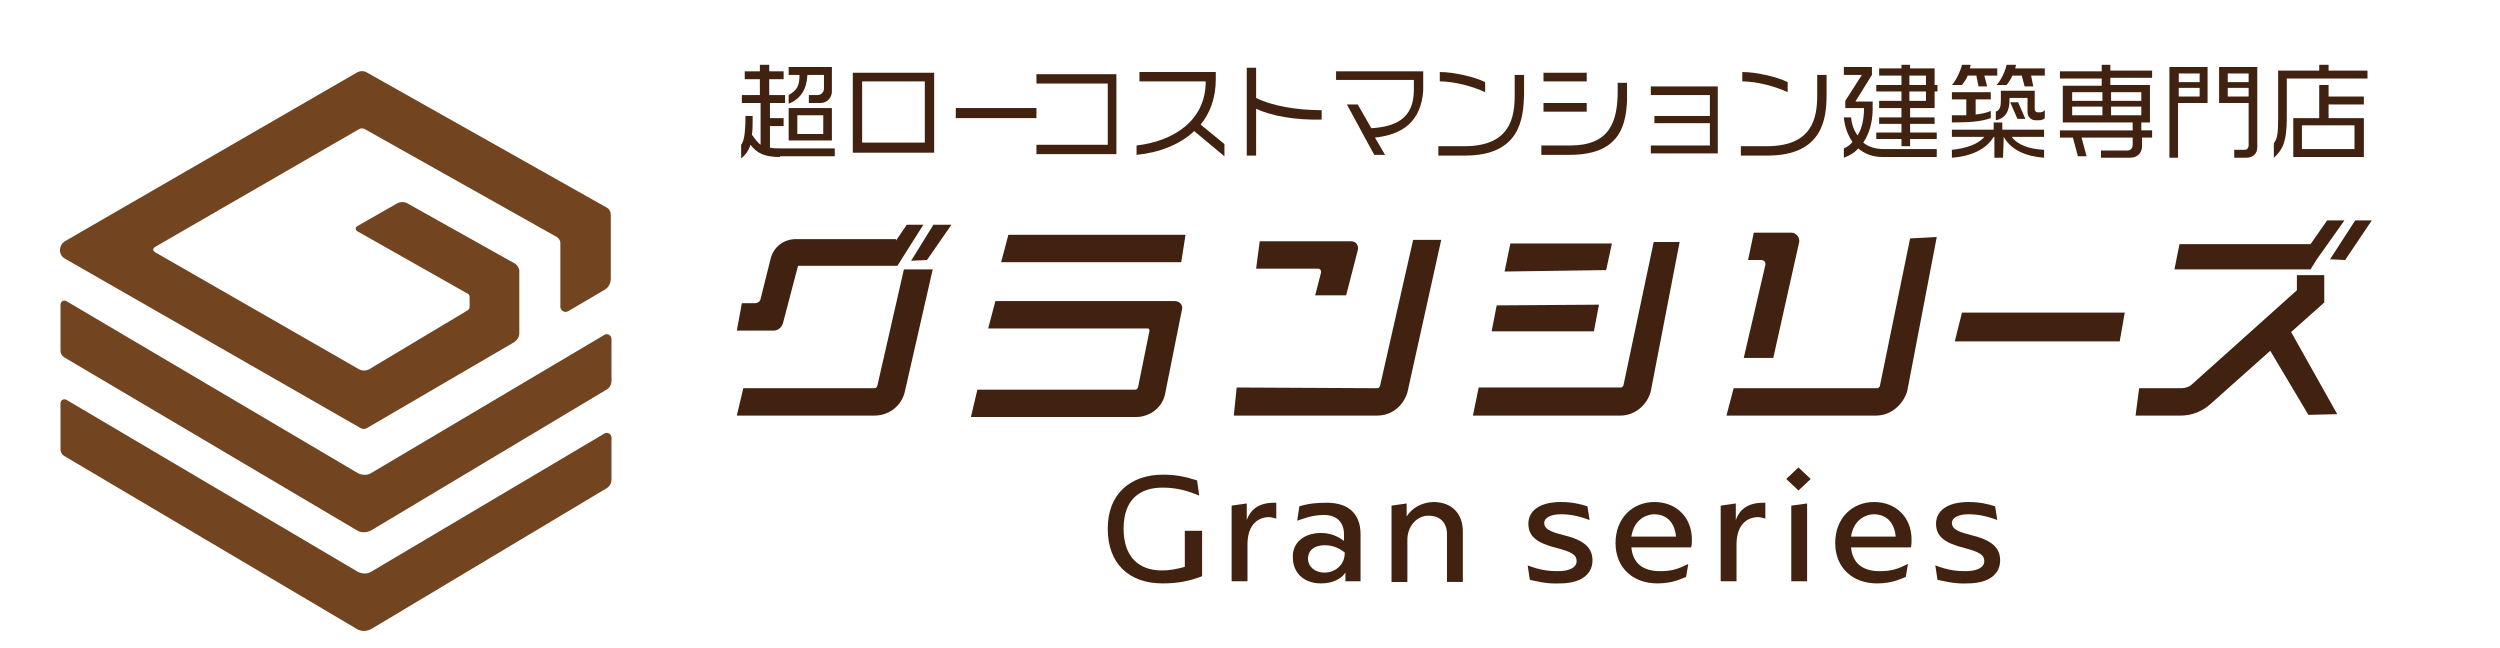 <?xml version="1.0" encoding="utf-8"?>
<!-- Generator: Adobe Illustrator 28.2.0, SVG Export Plug-In . SVG Version: 6.00 Build 0)  -->
<svg version="1.1" id="レイヤー_1" xmlns="http://www.w3.org/2000/svg" xmlns:xlink="http://www.w3.org/1999/xlink" x="0px"
	 y="0px" width="347.1px" height="90px" viewBox="0 0 347.1 90" style="enable-background:new 0 0 347.1 90;" xml:space="preserve">
<style type="text/css">
	.st0{fill:#41210F;}
	.st1{fill:#72441F;}
</style>
<g>
	<g>
		<path class="st0" d="M108.3,21.8c-2.1,0-3.2-0.5-4.1-1.7c-0.3,0.9-0.7,1.4-1.3,1.9v-1.9c0.3-0.4,0.6-1.1,0.6-4h1
			c0,1.1,0,1.9-0.1,2.6c0.4,0.6,0.8,1.1,1.2,1.4v-5.8H103v-1.1h2.5V11h-2.1V9.9h2.1V9h1.3v0.9h2V11h-2v2.2h2.2v1.1h-2.1v2.1h1.9v1.1
			h-1.9v3c0.4,0.1,0.9,0.1,1.4,0.1h7.6v1.1H108.3z M113.9,14.3h-1.6v-1.1h1.2c0.5,0,0.9-0.4,0.9-0.9v-1.9h-2.3c-0.1,2-0.9,3.3-2.6,4
			v-1.2c1.2-0.7,1.5-1.3,1.5-2.8h-1.5V9.3h6v3.4C115.5,13.5,114.9,14.3,113.9,14.3z M109.5,19.6V15h6v4.5H109.5z M114.3,16h-3.6v2.6
			h3.6V16z"/>
		<path class="st0" d="M118.4,21.2V10.1h11.3v11.1H118.4z M128.4,11.3h-8.7v8.5h8.7V11.3z"/>
		<path class="st0" d="M132.7,16.3V15h11.2v1.4H132.7z"/>
		<path class="st0" d="M143.9,21.3v-1.2h9.9v-8.5h-9.9v-1.3h11.1v11.1H143.9z"/>
		<path class="st0" d="M165.8,18.2c-2,1.9-4.9,3-8,3.3v-1.3c5.1-0.6,9.6-3.4,9.6-8.9h-9.2V10h10.6V11c0,2.6-0.8,4.7-2.1,6.3L170,20
			v1.7L165.8,18.2z"/>
		<path class="st0" d="M174.4,15.1v6.5h-1.3V9.4h1.3v4.2c2.2,1.1,5.6,1.7,9.1,1.7v1.3C179.9,16.7,176.5,16.1,174.4,15.1z"/>
		<path class="st0" d="M190.9,19.1l1.4,2.4h-1.5l-3.8-7h1.5l1.9,3.3c3.3-0.2,5.9-1.3,5.9-5.3v-1.4h-10.8V9.9h12.1v2.7
			C197.3,16.8,194.8,18.7,190.9,19.1z"/>
		<path class="st0" d="M203.4,21.6h-3.7v-1.3h3.6c6.4,0,7-4,7-7.1v-2.8h1.3v2.8C211.5,16.4,211.1,21.6,203.4,21.6z M199.9,11.3v-1.3
			c2,0,4.9,0.7,6.3,1.4v1.4C204.5,12,201.9,11.3,199.9,11.3z"/>
		<path class="st0" d="M217.9,21.5h-3.9v-1.3h4c5.5,0,6.6-3.3,6.6-7.6v-1.1h1.3v1.3C226,17.7,224.7,21.5,217.9,21.5z M214.3,11.3
			v-1.2h6v1.2H214.3z M214.3,15.5v-1.2h6v1.2H214.3z"/>
		<path class="st0" d="M229.2,21.3v-1.1h8.2v-3.1h-7.7v-1h7.7v-2.9h-8.2V12h9.3v9.3H229.2z"/>
		<path class="st0" d="M245.4,21.6h-3.7v-1.3h3.6c6.4,0,7-4,7-7.1v-2.8h1.3v2.8C253.6,16.4,253.1,21.6,245.4,21.6z M241.9,11.3v-1.3
			c2,0,4.9,0.7,6.3,1.4v1.4C246.5,12,243.9,11.3,241.9,11.3z"/>
		<path class="st0" d="M261.4,21.8c-1.5,0-2.6-0.5-3.4-1.2c-0.5,0.6-1.2,1-2,1.3v-1.3c0.5-0.2,0.9-0.5,1.2-0.9
			c-0.7-1-1.1-2.2-1.2-3.4h1c0.1,1,0.4,1.8,0.9,2.5c0.6-0.9,0.9-2.2,0.9-3.8h-2.6V14l2.3-3.6H256V9.3h3.9v1.1l-2.3,3.7h2.4v1.1
			c0,1.8-0.5,3.4-1.3,4.6c0.7,0.6,1.7,0.9,2.9,0.9h7.3v1.1H261.4z M265.2,19.3v1H264v-1h-3.5v-0.9h3.5v-1.2h-3.1v-0.9h3.1V15h-3.1
			V14h3.1v-1.3h-3.5v-0.9h3.5v-1.3h-3.1v-1h3.1V9h1.2v0.5h3.4v2.3h0.4v0.9h-0.4V15h-3.4v1.3h3.4v0.9h-3.4v1.2h3.7v0.9H265.2z
			 M267.4,10.5h-2.3v1.3h2.3V10.5z M267.4,12.7h-2.3V14h2.3V12.7z"/>
		<path class="st0" d="M275.5,10.5l0.4,1.5h-1.2l-0.3-1.5h-1.2c-0.2,0.5-0.5,0.9-0.8,1.3H271c0.5-0.5,1.2-1.9,1.4-2.8h1.2
			c0,0.2-0.1,0.3-0.1,0.5h3.8v1H275.5z M271,17v-1c0.8,0,1.4,0,2,0v-2.2h-2v-1h5.4v1h-2.1v2.1c0.8-0.1,1.4-0.2,2.1-0.5v1
			C275,16.9,273.4,17,271,17z M278.2,19L278.2,19l-0.1,2.9h-1.2V19h-0.1c-1,1.7-3.1,2.7-5.8,2.9v-1.1c2-0.2,3.7-0.8,4.5-1.8H271v-1
			h5.8v-1h1.2v1h5.8v1h-4.5c0.8,1.1,2.4,1.7,4.5,1.8v1.1C281.2,21.7,279.2,20.8,278.2,19z M283.1,16.7h-0.5c-0.6,0-1.1-0.5-1.1-1.1
			v-2H279v0.3c0,1.3-0.4,2.5-1.9,2.8v-1.2c0.6-0.2,0.7-0.8,0.7-1.6v-1.3h4.7v2.6c0,0.2,0.2,0.4,0.4,0.4h0.3c0.3,0,0.5-0.1,0.7-0.3
			v1.1C283.7,16.6,283.4,16.7,283.1,16.7z M282,10.5l0.3,1.5h-1.2l-0.4-1.5h-1.3c-0.2,0.5-0.5,0.9-0.8,1.3h-1.4
			c0.6-0.6,1.2-1.9,1.4-2.8h1.3c0,0.2-0.1,0.3-0.1,0.5h4.1v1H282z M280.1,16.5l-1-2.3h1.1l1,2.3H280.1z"/>
		<path class="st0" d="M297.4,19.1v1.2c0,0.9-0.6,1.6-1.7,1.6h-4v-1h3.6c0.5,0,0.8-0.3,0.8-0.8v-1h-7.1l0.7,2.6h-1.2l-0.7-2.6H286
			v-1h10.1V17h-9.7v-5.1h5.4v-1H286v-1h5.8V9h1.2v0.8h5.8v1h-5.8v1h5.5V17h-1.2v1.1h1.5v1H297.4z M291.9,12.8h-4.2V14h4.2V12.8z
			 M291.9,14.8h-4.2v1.2h4.2V14.8z M297.3,12.8h-4.2V14h4.2V12.8z M297.3,14.8h-4.2v1.2h4.2V14.8z"/>
		<path class="st0" d="M302.4,14.3v7.6h-1.2V9.3h5.3v5H302.4z M305.4,10.2h-2.9v1.2h2.9V10.2z M305.4,12.2h-2.9v1.2h2.9V12.2z
			 M311.9,21.9h-1.7v-1.1h1.5c0.3,0,0.5-0.3,0.5-0.6v-5.9h-4.1v-5h5.3v11.2C313.4,21.3,312.8,21.9,311.9,21.9z M312.2,10.2h-2.9v1.2
			h2.9V10.2z M312.2,12.2h-2.9v1.2h2.9V12.2z"/>
		<path class="st0" d="M317.5,10.9v5.5c0,3.5-0.7,4.5-1.8,5.5v-2c0.5-0.7,0.6-1.4,0.6-3.6V9.8h5.7V9h1.3v0.8h5.4v1.1H317.5z
			 M318.4,21.8v-5.4h3.6v-4.6h1.3v1.6h4.9v1.1h-4.9v1.9h4.9v5.4H318.4z M326.9,17.4h-7.3v3.3h7.3V17.4z"/>
	</g>
</g>
<g>
	<path class="st1" d="M50,59.4L9,35.9c-0.9-0.5-0.9-1.8,0-2.4l40.5-23.4c0.5-0.3,1-0.3,1.5,0l33.2,18.7c0.4,0.2,0.6,0.6,0.6,1v8.9
		c0,0.6-0.3,1.2-0.8,1.5l-5.1,3c-0.5,0.3-1.1-0.1-1.1-0.6v-8.9c0-0.3-0.2-0.6-0.5-0.8l-26.7-15c-0.2-0.1-0.5-0.1-0.7,0L21.5,34.3
		c-0.3,0.2-0.3,0.5,0,0.7l28.4,16.3c0.4,0.2,0.9,0.2,1.3,0l13.7-8.2c0.2-0.1,0.3-0.3,0.3-0.5v-1.3c0-0.3-0.1-0.5-0.4-0.6l-15.2-8.6
		c-0.3-0.2-0.3-0.5,0-0.7l5.6-3.2c0.4-0.2,0.9-0.2,1.3,0l15,8.4c0.3,0.2,0.6,0.6,0.6,1v8.7c0,0.5-0.3,0.9-0.7,1.2L51,59.4
		C50.7,59.6,50.3,59.6,50,59.4z"/>
	<path class="st1" d="M51.6,73.6c-0.7,0.4-1.5,0.4-2.1,0l-40.6-24c-0.3-0.2-0.5-0.5-0.5-0.9v-6.4c0-0.4,0.4-0.7,0.8-0.5l40.5,23.9
		c0.6,0.3,1.3,0.3,1.8,0l32.4-19.2c0.5-0.3,1,0.1,1,0.6v5.8c0,0.5-0.3,1-0.7,1.2L51.6,73.6z"/>
	<path class="st1" d="M51.6,87.3c-0.7,0.4-1.5,0.4-2.1,0l-40.6-24c-0.3-0.2-0.5-0.5-0.5-0.9v-6.4c0-0.4,0.4-0.7,0.8-0.5l40.5,23.9
		c0.6,0.3,1.3,0.3,1.8,0l32.4-19.2c0.5-0.3,1,0.1,1,0.6v5.8c0,0.5-0.3,1-0.7,1.2L51.6,87.3z"/>
</g>
<g>
	<g>
		<path class="st0" d="M121.4,57.7h-19.1l0.9-3.8h18.2c0.2,0,0.3-0.1,0.4-0.3l3.7-16.2h4l-3.9,17.1
			C125.1,56.4,123.4,57.7,121.4,57.7z"/>
		<polygon class="st0" points="164,36.4 139,36.4 140,32.6 164.6,32.6 		"/>
		<path class="st0" d="M157.7,57.9h-22.9l0.9-3.8h21.9c0.2,0,0.3-0.1,0.4-0.3l1.6-7.9c0-0.1-0.1-0.3-0.2-0.3h-22.2l1-3.8h24.9
			c0.7,0,1.2,0.6,1,1.2l-2.3,11.5C161.5,56.5,159.7,57.9,157.7,57.9z"/>
		<path class="st0" d="M186.9,41l-4.3,0l0.8-3.1c0.1-0.3-0.1-0.6-0.4-0.6h-8.6l0.5-3.8h12.7c0.7,0,1.1,0.6,0.9,1.3L186.9,41z"/>
		<path class="st0" d="M191.2,57.7h-19.9l0.4-3.9l19.5,0.1c0.2,0,0.3-0.1,0.4-0.3l4.6-20.3l3.9,0l-4.7,21.2
			C194.8,56.4,193.2,57.7,191.2,57.7z"/>
		<path class="st0" d="M225,57.7h-20.5l0.8-3.9H225c0.2,0,0.3-0.1,0.4-0.3l4.2-19.9l3.6,0l-4,20.7C228.7,56.3,226.9,57.7,225,57.7z"
			/>
		<path class="st0" d="M260.5,57.7h-20.8l1-3.8h19.9c0.2,0,0.3-0.1,0.4-0.3l4.2-20.5l3.7-0.2l-4.1,21.4
			C264.2,56.3,262.4,57.7,260.5,57.7z"/>
		<polygon class="st0" points="223,37.5 208.9,37.7 209.7,33.8 223.8,33.8 		"/>
		<polygon class="st0" points="221.3,46 207.1,46 207.8,42.4 222,42.3 		"/>
		<path class="st0" d="M246.2,49.7h-4.1l3-12.9c0.1-0.4-0.2-0.7-0.6-0.7h-1.8l0.8-3.8h5.2c0.7,0,1.2,0.7,1.1,1.3L246.2,49.7z"/>
		<polygon class="st0" points="294.3,47.4 271.4,47.4 272.4,43.4 295,43.4 		"/>
		<path class="st0" d="M324.5,57.5l-6.4-11.4l4.6-4.1v-3.8h-3.8v2.1l-14.5,13c-0.4,0.4-1,0.6-1.5,0.6H297l-0.5,3.8h6.3
			c1.5,0,3-0.6,4.1-1.6l8.3-7.4l5.3,8.9L324.5,57.5z"/>
		<path class="st0" d="M128.2,31.2h-2.3l-1.5,2.2v-0.2h-13.9c-1.7,0-3.1,1.1-3.5,2.7l-1.4,5.6c-0.1,0.4-0.4,0.6-0.8,0.6h-1.8
			l-0.7,3.8h5.1c0.6,0,1.1-0.4,1.3-1l2.1-8h13.8L128.2,31.2z"/>
		<polygon class="st0" points="128.7,36.1 126.5,36.2 129.6,31.2 132.1,31.2 		"/>
		<polygon class="st0" points="325.5,30.6 323.1,30.6 320.8,33.9 302.6,33.9 301.9,37.4 320.8,37.4 321.6,36.1 321.6,36.1 		"/>
		<polygon class="st0" points="325.6,36.1 323.5,36 327,30.6 329.3,30.6 		"/>
	</g>
</g>
<g>
	<g>
		<path class="st0" d="M166.9,73.8V80c-1.8,0.7-3.4,1-5.5,1c-4.6,0-7.6-2.7-7.6-7.6c0-4.9,3.2-7.5,7.7-7.5c1.8,0,3.1,0.3,4.7,0.8
			l0.3,2.1c-1.5-0.6-3-1.1-5.1-1.1c-3.2,0-5.4,1.7-5.4,5.7c0,3.9,2.1,5.8,5.3,5.8c1.2,0,2.1-0.2,3.2-0.5v-5H166.9z"/>
		<path class="st0" d="M177.2,69.8l0,2.2c-0.4-0.1-0.7-0.2-1-0.2c-1.4,0-3,0.9-3,3.8v5.1h-2.2V70.2l2.1-0.3v2.3
			c0.5-1.4,1.6-2.4,3.8-2.4C176.9,69.8,177,69.8,177.2,69.8z"/>
		<path class="st0" d="M183.4,74c1.4,0,2.4,0.5,3.2,1.1v-0.9c0-1.8-1.1-2.7-2.8-2.7c-1.6,0-2.8,0.5-3.7,0.8l0.3-2
			c1.3-0.4,2.4-0.5,3.8-0.5c3,0,4.7,1.5,4.7,4.4v6.5h-2.1v-1.2c-0.6,0.9-1.8,1.5-3.4,1.5c-2.4,0-3.9-1.5-3.9-3.6
			C179.4,75.4,181,74,183.4,74z M183.9,79.5c1.5,0,2.8-1.1,2.8-2.7v-0.1c-0.9-0.7-1.8-1-2.8-1c-1.4,0-2.3,0.7-2.3,1.9
			C181.6,78.6,182.5,79.5,183.9,79.5z"/>
		<path class="st0" d="M203.1,73.8v7h-2.2v-6.6c0-1.6-0.9-2.6-2.6-2.6c-1.6,0-2.9,1.5-2.9,3.3v5.9h-2.2V70.2l2.1-0.3v1.8
			c0.7-1.1,2-2,3.9-2C201.7,69.8,203.1,71.4,203.1,73.8z"/>
		<path class="st0" d="M212.4,80.5l-0.3-2c1.8,0.7,3.1,0.8,4.2,0.8c1.6,0,2.6-0.5,2.6-1.4c0-0.9-0.8-1.3-2.7-1.8
			c-2.8-0.7-4-1.6-4-3.4c0-1.8,1.6-3,4.5-3c1.6,0,2.8,0.3,3.7,0.6l0.3,1.9c-1.6-0.6-2.8-0.8-4-0.8c-1.4,0-2.3,0.5-2.3,1.2
			c0,0.8,0.7,1.2,2.7,1.7c2.9,0.7,4,1.8,4,3.5c0,2-1.7,3.2-4.5,3.2C214.7,81.1,213.4,80.7,212.4,80.5z"/>
		<path class="st0" d="M234.8,76h-8.3c0.2,2.2,1.6,3.3,4,3.3c1.6,0,2.5-0.3,3.9-1l-0.3,1.8c-0.8,0.3-1.9,0.9-4,0.9
			c-3.3,0-5.8-2.1-5.8-5.6c0-3.5,2.4-5.7,5.4-5.7c3,0,5.2,2.1,5.2,5.2C234.9,75.3,234.9,75.7,234.8,76z M226.5,74.5h6.2
			c-0.2-2-1.3-3.1-3.1-3.1C228.1,71.5,226.8,72.5,226.5,74.5z"/>
		<path class="st0" d="M245.1,69.8l0,2.2c-0.4-0.1-0.7-0.2-1-0.2c-1.4,0-3,0.9-3,3.8v5.1h-2.2V70.2l2.1-0.3v2.3
			c0.5-1.4,1.6-2.4,3.8-2.4C244.8,69.8,244.9,69.8,245.1,69.8z"/>
		<path class="st0" d="M249.7,64.9l1.7,1.6l-1.7,1.6l-1.7-1.6L249.7,64.9z M248.7,70.2l2.2-0.3v10.8h-2.2V70.2z"/>
		<path class="st0" d="M265.3,76H257c0.2,2.2,1.6,3.3,4,3.3c1.6,0,2.5-0.3,3.9-1l-0.3,1.8c-0.8,0.3-1.9,0.9-4,0.9
			c-3.3,0-5.8-2.1-5.8-5.6c0-3.5,2.4-5.7,5.4-5.7c3,0,5.2,2.1,5.2,5.2C265.4,75.3,265.4,75.7,265.3,76z M257,74.5h6.2
			c-0.2-2-1.3-3.1-3.1-3.1C258.6,71.5,257.3,72.5,257,74.5z"/>
		<path class="st0" d="M269,80.5l-0.3-2c1.8,0.7,3.1,0.8,4.2,0.8c1.6,0,2.6-0.5,2.6-1.4c0-0.9-0.8-1.3-2.7-1.8c-2.8-0.7-4-1.6-4-3.4
			c0-1.8,1.6-3,4.5-3c1.6,0,2.8,0.3,3.7,0.6l0.3,1.9c-1.6-0.6-2.8-0.8-4-0.8c-1.4,0-2.3,0.5-2.3,1.2c0,0.8,0.7,1.2,2.7,1.7
			c2.9,0.7,4,1.8,4,3.5c0,2-1.7,3.2-4.5,3.2C271.4,81.1,270,80.7,269,80.5z"/>
	</g>
</g>
</svg>
